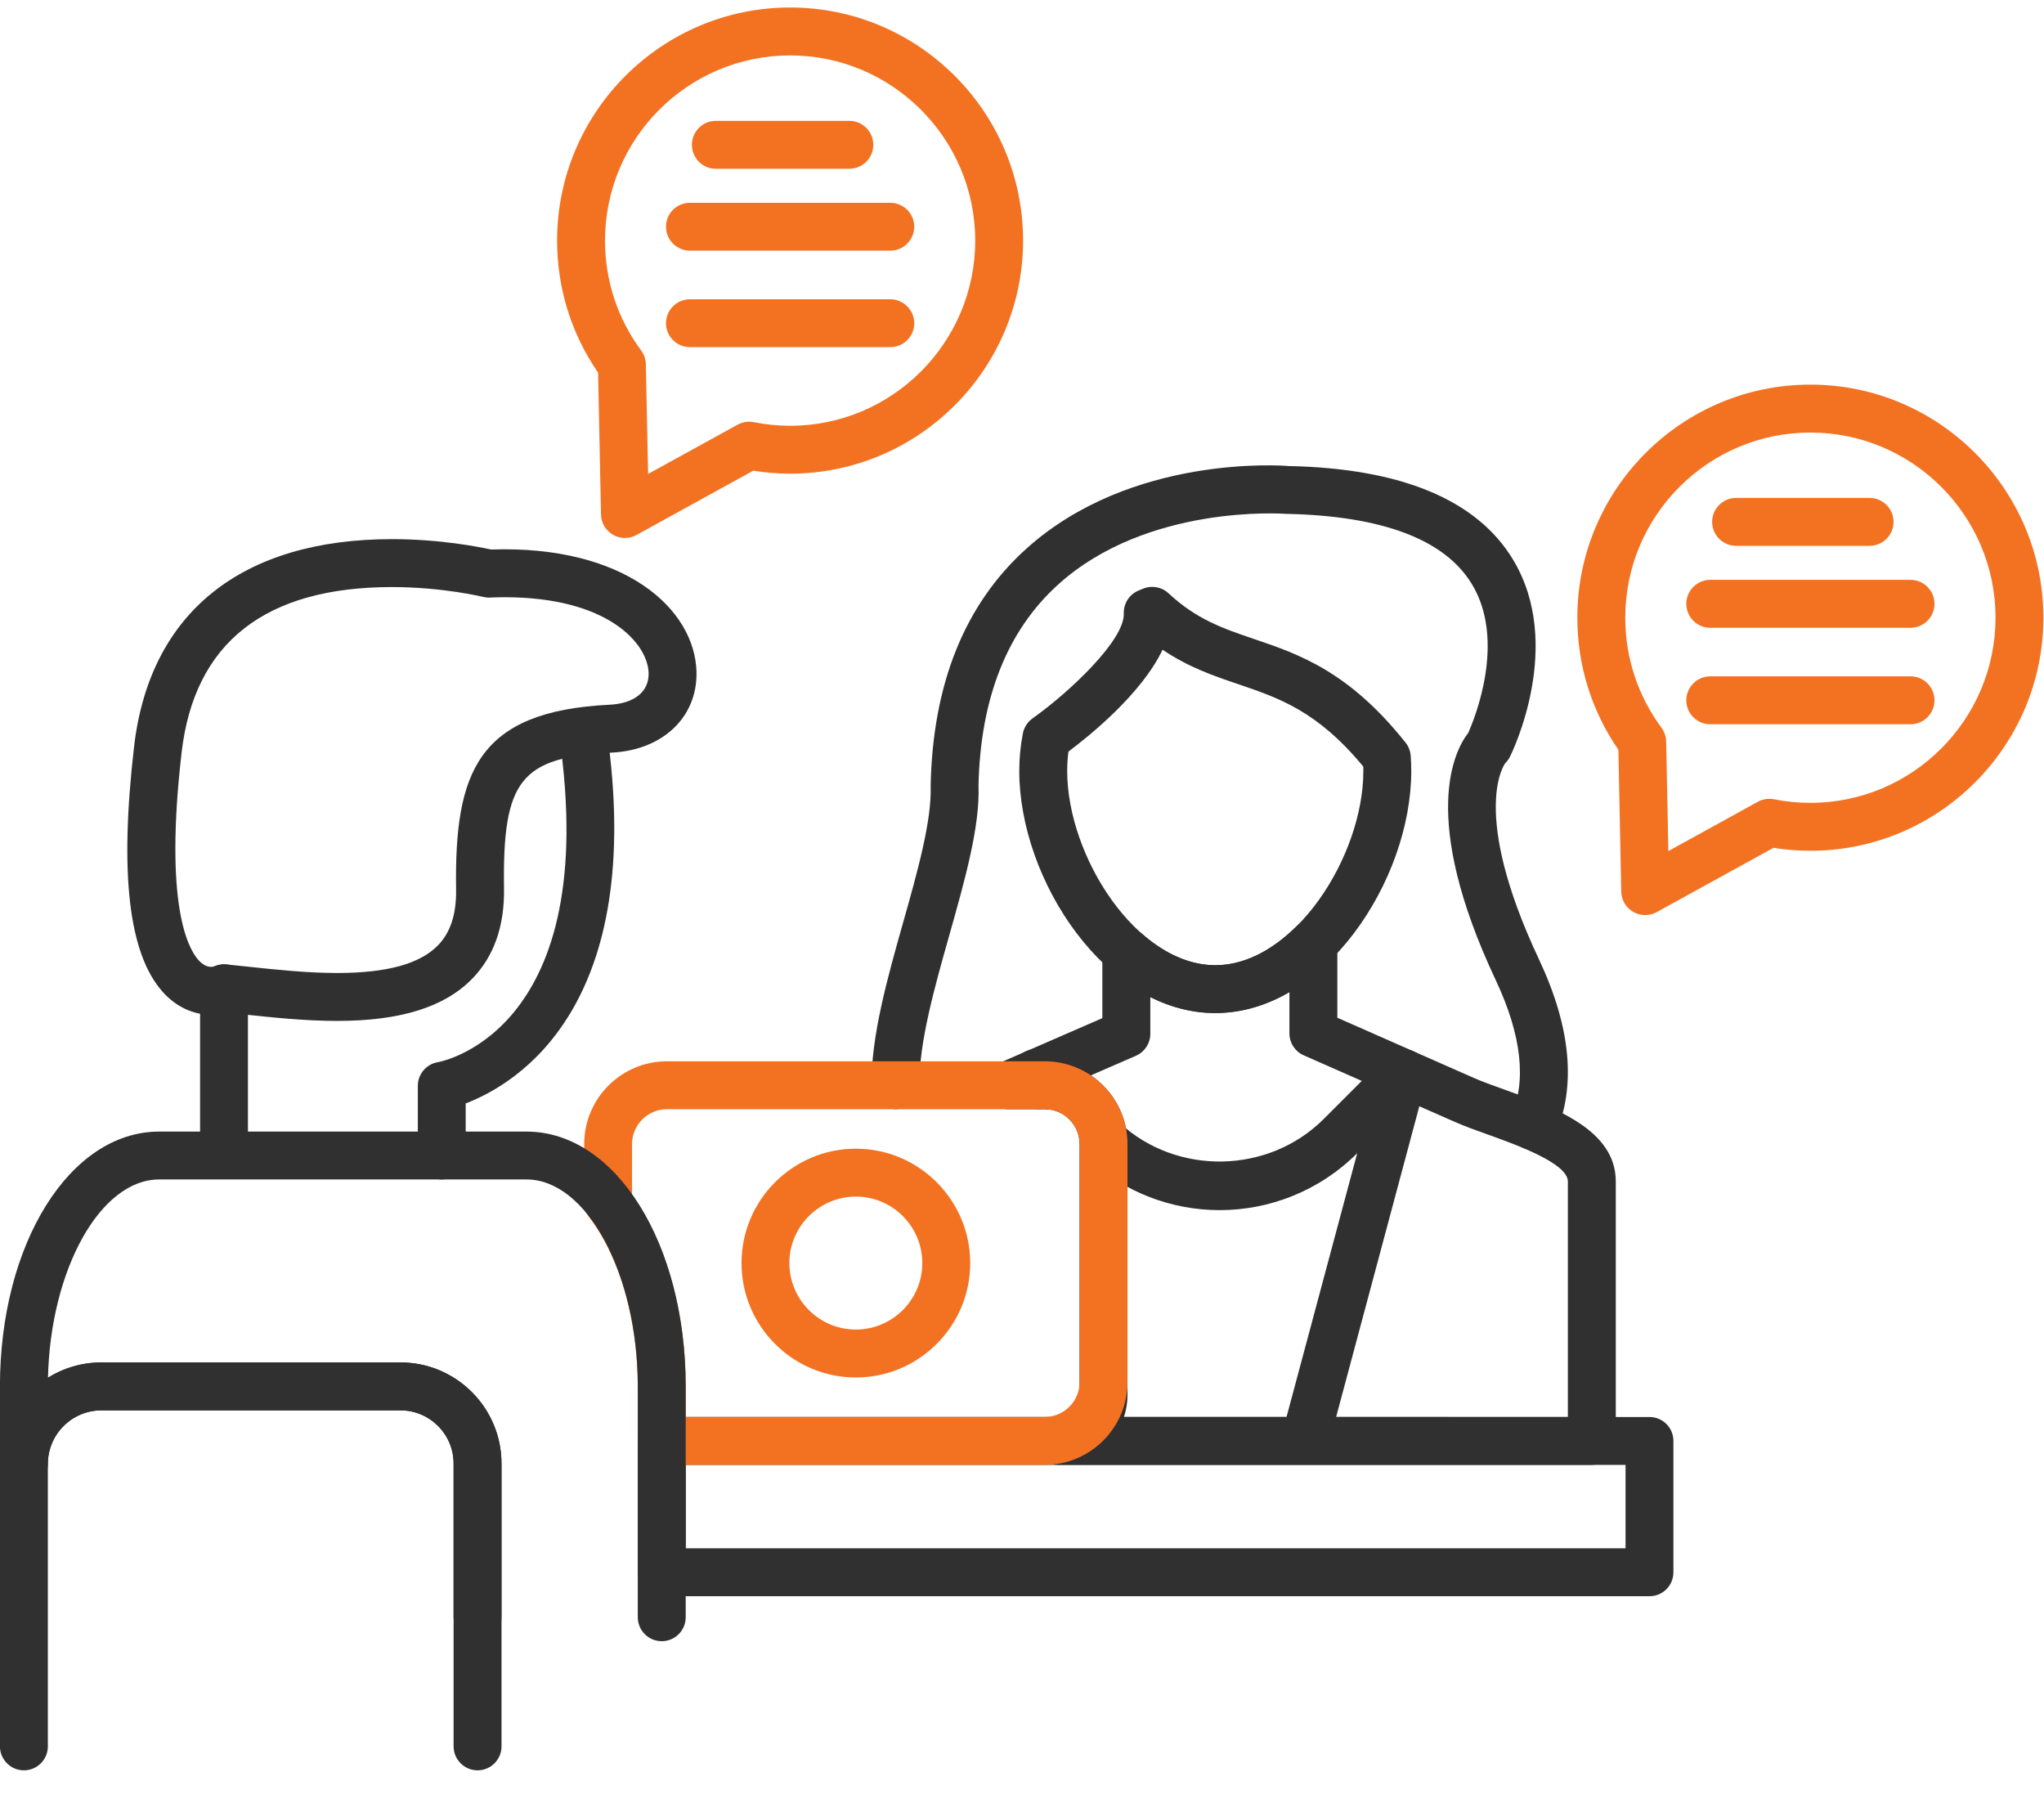 <svg width="36" height="32" viewBox="0 0 36 32" fill="none" xmlns="http://www.w3.org/2000/svg">
<path fill-rule="evenodd" clip-rule="evenodd" d="M28.036 25.796H18.628C18.395 25.796 18.206 25.607 18.206 25.374C18.206 25.142 18.395 24.952 18.628 24.952C18.841 24.952 19.014 24.779 19.014 24.566V20.147C19.014 19.808 18.739 19.533 18.4 19.533H17.757C17.558 19.533 17.385 19.393 17.344 19.197C17.304 19.002 17.406 18.804 17.589 18.724L19.415 17.929V16.763C19.415 16.598 19.513 16.447 19.663 16.379C19.815 16.31 19.991 16.336 20.116 16.446C20.402 16.697 20.857 16.997 21.404 16.997C22.018 16.997 22.52 16.624 22.835 16.311C22.956 16.191 23.137 16.155 23.294 16.22C23.451 16.286 23.554 16.439 23.554 16.61V17.922L25.965 18.985C26.106 19.047 26.294 19.114 26.491 19.185C27.367 19.499 28.458 19.889 28.458 20.804V25.373C28.458 25.607 28.269 25.796 28.036 25.796ZM19.796 24.952H27.614V20.805C27.614 20.484 26.698 20.156 26.207 19.98C25.994 19.904 25.794 19.832 25.625 19.757L22.962 18.584C22.809 18.517 22.71 18.365 22.71 18.198V17.471C21.93 17.926 21.057 17.96 20.26 17.558V18.205C20.26 18.373 20.16 18.525 20.006 18.592L19.213 18.937C19.602 19.199 19.858 19.644 19.858 20.147V24.566C19.858 24.701 19.836 24.831 19.796 24.952Z" fill="#303030"/>
<path fill-rule="evenodd" clip-rule="evenodd" d="M21.481 21.31C20.646 21.31 19.811 21.006 19.148 20.394C18.977 20.236 18.966 19.97 19.125 19.798C19.282 19.627 19.549 19.616 19.72 19.775C20.731 20.708 22.345 20.676 23.317 19.702L24.42 18.599C24.585 18.434 24.852 18.434 25.017 18.599C25.182 18.764 25.182 19.031 25.017 19.195L23.913 20.299C23.241 20.972 22.362 21.31 21.481 21.31ZM18.459 19.535C18.351 19.535 18.243 19.493 18.161 19.411L17.947 19.197C17.782 19.032 17.782 18.765 17.947 18.601C18.111 18.435 18.379 18.435 18.544 18.601L18.757 18.814C18.922 18.979 18.922 19.246 18.757 19.411C18.675 19.493 18.567 19.535 18.459 19.535Z" fill="#303030"/>
<path fill-rule="evenodd" clip-rule="evenodd" d="M21.404 17.841C19.492 17.841 17.952 15.508 17.952 13.576C17.952 13.356 17.973 13.133 18.015 12.916C18.036 12.808 18.098 12.713 18.187 12.65C18.843 12.183 19.809 11.271 19.793 10.803C19.787 10.629 19.889 10.469 20.049 10.401C20.079 10.388 20.108 10.376 20.139 10.364C20.291 10.304 20.463 10.337 20.581 10.448C21.076 10.909 21.543 11.068 22.085 11.252C22.868 11.517 23.756 11.819 24.756 13.078C24.808 13.143 24.839 13.224 24.846 13.307C24.852 13.396 24.856 13.486 24.856 13.577C24.856 15.508 23.316 17.841 21.404 17.841ZM18.818 13.235C18.803 13.348 18.796 13.463 18.796 13.576C18.796 15.085 20.024 16.997 21.404 16.997C22.784 16.997 24.012 15.085 24.012 13.576C24.012 13.55 24.012 13.525 24.011 13.499C23.203 12.522 22.528 12.293 21.814 12.05C21.38 11.903 20.935 11.752 20.476 11.441C20.105 12.219 19.193 12.954 18.818 13.235Z" fill="#303030"/>
<path fill-rule="evenodd" clip-rule="evenodd" d="M26.999 20.251C26.942 20.251 26.884 20.239 26.828 20.215C26.615 20.12 26.519 19.871 26.614 19.658C26.89 19.035 26.799 18.227 26.343 17.258C24.992 14.386 25.622 13.211 25.859 12.907C25.972 12.653 26.531 11.285 25.923 10.285C25.446 9.5 24.346 9.084 22.656 9.049C22.606 9.046 20.21 8.872 18.637 10.293C17.739 11.105 17.267 12.296 17.234 13.832C17.261 14.551 16.999 15.479 16.722 16.461C16.457 17.397 16.184 18.365 16.194 19.105C16.197 19.338 16.011 19.529 15.778 19.532C15.776 19.533 15.78 19.532 15.778 19.532C15.547 19.532 15.353 19.347 15.35 19.116C15.339 18.254 15.629 17.226 15.91 16.232C16.158 15.355 16.413 14.449 16.391 13.838C16.428 12.033 16.996 10.636 18.077 9.662C19.925 7.997 22.588 8.197 22.699 8.207C24.674 8.247 26.011 8.801 26.646 9.851C27.556 11.352 26.635 13.244 26.595 13.324C26.574 13.367 26.545 13.406 26.511 13.439C26.513 13.439 25.867 14.263 27.107 16.898C27.672 18.099 27.765 19.143 27.385 20C27.315 20.157 27.161 20.251 26.999 20.251Z" fill="#303030"/>
<path fill-rule="evenodd" clip-rule="evenodd" d="M22.995 25.753C22.959 25.753 22.922 25.748 22.885 25.738C22.66 25.678 22.526 25.447 22.587 25.221L24.311 18.788C24.371 18.563 24.602 18.429 24.827 18.49C25.052 18.55 25.186 18.781 25.125 19.006L23.402 25.44C23.351 25.628 23.181 25.753 22.995 25.753Z" fill="#303030"/>
<path fill-rule="evenodd" clip-rule="evenodd" d="M18.301 19.533C18.115 19.533 17.944 19.408 17.894 19.22L17.837 19.006C17.776 18.781 17.91 18.55 18.135 18.489C18.362 18.429 18.592 18.563 18.652 18.788L18.709 19.002C18.769 19.227 18.636 19.458 18.41 19.519C18.374 19.529 18.337 19.533 18.301 19.533Z" fill="#303030"/>
<path fill-rule="evenodd" clip-rule="evenodd" d="M29.052 28.109H11.655C11.422 28.109 11.233 27.92 11.233 27.687V25.374C11.233 25.141 11.422 24.952 11.655 24.952L29.052 24.953C29.285 24.953 29.473 25.142 29.473 25.374V27.687C29.473 27.92 29.285 28.109 29.052 28.109ZM12.077 27.265H28.63V25.796L12.077 25.796V27.265Z" fill="#303030"/>
<path fill-rule="evenodd" clip-rule="evenodd" d="M18.4 25.796H11.746C11.702 25.796 11.658 25.794 11.615 25.79C11.399 25.769 11.233 25.587 11.233 25.37V24.413C11.233 23.245 10.913 22.131 10.376 21.434C10.319 21.36 10.289 21.27 10.289 21.177V20.147C10.289 19.343 10.942 18.689 11.746 18.689H18.4C19.204 18.689 19.858 19.343 19.858 20.147V24.338C19.858 25.142 19.204 25.796 18.4 25.796ZM12.077 24.952H18.4C18.739 24.952 19.014 24.677 19.014 24.338L19.014 20.147C19.014 19.808 18.739 19.533 18.4 19.533H11.746C11.408 19.533 11.132 19.808 11.132 20.147V21.039C11.734 21.888 12.077 23.108 12.077 24.414L12.077 24.952Z" fill="#F37222"/>
<path fill-rule="evenodd" clip-rule="evenodd" d="M15.074 24.257C13.963 24.257 13.06 23.353 13.06 22.243C13.06 21.132 13.963 20.228 15.074 20.228C16.184 20.228 17.088 21.132 17.088 22.243C17.088 23.353 16.184 24.257 15.074 24.257ZM15.074 21.072C14.428 21.072 13.903 21.597 13.903 22.242C13.903 22.888 14.428 23.413 15.074 23.413C15.719 23.413 16.244 22.888 16.244 22.242C16.244 21.597 15.719 21.072 15.074 21.072Z" fill="#F37222"/>
<path fill-rule="evenodd" clip-rule="evenodd" d="M11.655 28.901C11.422 28.901 11.233 28.712 11.233 28.479V24.414C11.233 22.439 10.336 20.77 9.274 20.77H2.802C1.768 20.77 0.889 22.353 0.845 24.261C1.118 24.09 1.441 23.992 1.786 23.992H7.053C8.034 23.992 8.832 24.791 8.832 25.772V28.479C8.832 28.712 8.643 28.901 8.411 28.901C8.178 28.901 7.989 28.712 7.989 28.479V25.772C7.989 25.256 7.569 24.836 7.053 24.836H1.786C1.266 24.836 0.843 25.259 0.843 25.779C0.843 26.012 0.654 26.201 0.421 26.201C0.188 26.201 -0.001 26.012 -0.001 25.779V24.414C-0.001 21.898 1.231 19.927 2.802 19.927H9.274C10.846 19.927 12.077 21.898 12.077 24.414V28.48C12.077 28.712 11.888 28.901 11.655 28.901Z" fill="#303030"/>
<path fill-rule="evenodd" clip-rule="evenodd" d="M7.78 20.77C7.548 20.77 7.359 20.581 7.359 20.348V19.121C7.359 18.915 7.508 18.739 7.711 18.705C7.826 18.684 10.601 18.114 9.848 12.954C9.815 12.723 9.974 12.509 10.205 12.476C10.435 12.443 10.65 12.602 10.683 12.832C11.396 17.716 9.108 19.085 8.202 19.431V20.349C8.202 20.581 8.013 20.77 7.78 20.77Z" fill="#303030"/>
<path fill-rule="evenodd" clip-rule="evenodd" d="M3.946 20.586C3.713 20.586 3.524 20.397 3.524 20.165V17.403C3.524 17.17 3.713 16.981 3.946 16.981C4.178 16.981 4.367 17.171 4.367 17.403V20.165C4.367 20.397 4.179 20.586 3.946 20.586Z" fill="#303030"/>
<path fill-rule="evenodd" clip-rule="evenodd" d="M5.938 17.978C5.364 17.978 4.798 17.917 4.299 17.864C4.193 17.852 4.092 17.842 3.996 17.832C3.908 17.857 3.812 17.869 3.718 17.869C3.399 17.87 3.096 17.726 2.864 17.465C2.267 16.795 2.102 15.384 2.361 13.151C2.634 10.793 4.247 9.494 6.905 9.494C7.756 9.494 8.443 9.632 8.649 9.677C11.001 9.596 12.239 10.721 12.267 11.832C12.286 12.625 11.674 13.209 10.777 13.253C9.168 13.332 8.849 13.735 8.877 15.648C8.887 16.314 8.696 16.851 8.31 17.242C7.823 17.737 7.047 17.978 5.938 17.978ZM3.954 16.982C3.965 16.982 3.976 16.982 3.986 16.983C4.111 16.995 4.246 17.009 4.388 17.025C4.867 17.076 5.409 17.134 5.938 17.134C6.81 17.134 7.389 16.976 7.71 16.651C7.934 16.423 8.04 16.099 8.033 15.66C8.003 13.594 8.412 12.525 10.735 12.41C11.174 12.389 11.431 12.18 11.424 11.853C11.411 11.336 10.712 10.517 8.89 10.517C8.804 10.517 8.716 10.519 8.627 10.523C8.587 10.525 8.546 10.52 8.507 10.511C8.5 10.509 7.796 10.338 6.905 10.338C4.67 10.338 3.423 11.317 3.199 13.249C2.892 15.904 3.303 16.69 3.494 16.905C3.566 16.985 3.641 17.026 3.718 17.026C3.748 17.026 3.769 17.02 3.775 17.018C3.828 16.996 3.894 16.982 3.954 16.982Z" fill="#303030"/>
<path fill-rule="evenodd" clip-rule="evenodd" d="M8.411 31.175C8.178 31.175 7.989 30.985 7.989 30.753V25.772C7.989 25.256 7.569 24.836 7.053 24.836L1.786 24.836C1.266 24.836 0.843 25.259 0.843 25.779V30.753C0.843 30.986 0.654 31.175 0.421 31.175C0.188 31.175 -0.001 30.985 -0.001 30.753V25.779C-0.001 24.794 0.801 23.992 1.786 23.992H7.053C8.035 23.992 8.833 24.79 8.833 25.772V30.753C8.833 30.986 8.644 31.175 8.411 31.175Z" fill="#303030"/>
<path fill-rule="evenodd" clip-rule="evenodd" d="M28.976 16.114C28.903 16.114 28.831 16.096 28.765 16.058C28.637 15.984 28.557 15.849 28.554 15.701L28.504 13.203C28.031 12.517 27.781 11.716 27.781 10.877C27.781 8.614 29.622 6.773 31.885 6.773C34.148 6.773 35.989 8.614 35.989 10.877C35.989 13.14 34.148 14.982 31.885 14.982C31.667 14.982 31.45 14.964 31.235 14.93L29.179 16.062C29.116 16.097 29.046 16.114 28.976 16.114ZM31.885 7.617C30.088 7.617 28.625 9.079 28.625 10.877C28.625 11.58 28.846 12.25 29.262 12.814C29.314 12.884 29.343 12.969 29.345 13.056L29.384 14.987L30.96 14.119C31.047 14.071 31.147 14.056 31.245 14.075C31.455 14.117 31.67 14.138 31.886 14.138C33.683 14.138 35.146 12.675 35.146 10.877C35.146 9.079 33.683 7.617 31.885 7.617Z" fill="#F37222"/>
<path fill-rule="evenodd" clip-rule="evenodd" d="M33.649 11.055H30.122C29.889 11.055 29.7 10.866 29.7 10.633C29.7 10.4 29.89 10.211 30.122 10.211H33.649C33.882 10.211 34.071 10.4 34.071 10.633C34.071 10.866 33.882 11.055 33.649 11.055Z" fill="#F37222"/>
<path fill-rule="evenodd" clip-rule="evenodd" d="M33.649 12.754H30.122C29.889 12.754 29.7 12.565 29.7 12.332C29.7 12.099 29.89 11.91 30.122 11.91H33.649C33.882 11.91 34.071 12.099 34.071 12.332C34.071 12.565 33.882 12.754 33.649 12.754Z" fill="#F37222"/>
<path fill-rule="evenodd" clip-rule="evenodd" d="M32.928 9.612H30.577C30.344 9.612 30.155 9.423 30.155 9.19C30.155 8.957 30.345 8.768 30.577 8.768H32.928C33.161 8.768 33.35 8.957 33.35 9.19C33.35 9.423 33.161 9.612 32.928 9.612Z" fill="#F37222"/>
<path fill-rule="evenodd" clip-rule="evenodd" d="M11.007 9.474C10.934 9.474 10.861 9.455 10.796 9.417C10.668 9.343 10.588 9.208 10.585 9.061L10.534 6.562C10.061 5.876 9.812 5.075 9.812 4.236C9.812 1.973 11.653 0.132 13.916 0.132C16.178 0.132 18.019 1.973 18.019 4.236C18.019 6.5 16.178 8.341 13.916 8.341C13.698 8.341 13.48 8.323 13.266 8.289L11.21 9.421C11.147 9.456 11.077 9.474 11.007 9.474ZM13.916 0.976C12.118 0.976 10.656 2.439 10.656 4.237C10.656 4.94 10.876 5.609 11.293 6.173C11.345 6.243 11.373 6.328 11.375 6.415L11.415 8.346L12.99 7.479C13.077 7.431 13.179 7.415 13.276 7.434C13.486 7.476 13.701 7.498 13.916 7.498C15.714 7.498 17.176 6.035 17.176 4.237C17.176 2.439 15.713 0.976 13.916 0.976Z" fill="#F37222"/>
<path fill-rule="evenodd" clip-rule="evenodd" d="M15.68 4.414H12.152C11.919 4.414 11.73 4.225 11.73 3.992C11.73 3.759 11.919 3.571 12.152 3.571H15.68C15.912 3.571 16.102 3.759 16.102 3.992C16.102 4.225 15.913 4.414 15.68 4.414Z" fill="#F37222"/>
<path fill-rule="evenodd" clip-rule="evenodd" d="M15.68 6.113H12.152C11.919 6.113 11.73 5.925 11.73 5.692C11.73 5.459 11.919 5.27 12.152 5.27H15.68C15.912 5.27 16.102 5.459 16.102 5.692C16.102 5.925 15.913 6.113 15.68 6.113Z" fill="#F37222"/>
<path fill-rule="evenodd" clip-rule="evenodd" d="M14.959 2.972H12.607C12.375 2.972 12.186 2.783 12.186 2.55C12.186 2.317 12.375 2.128 12.607 2.128H14.959C15.192 2.128 15.381 2.317 15.381 2.55C15.381 2.783 15.192 2.972 14.959 2.972Z" fill="#F37222"/>
</svg>
